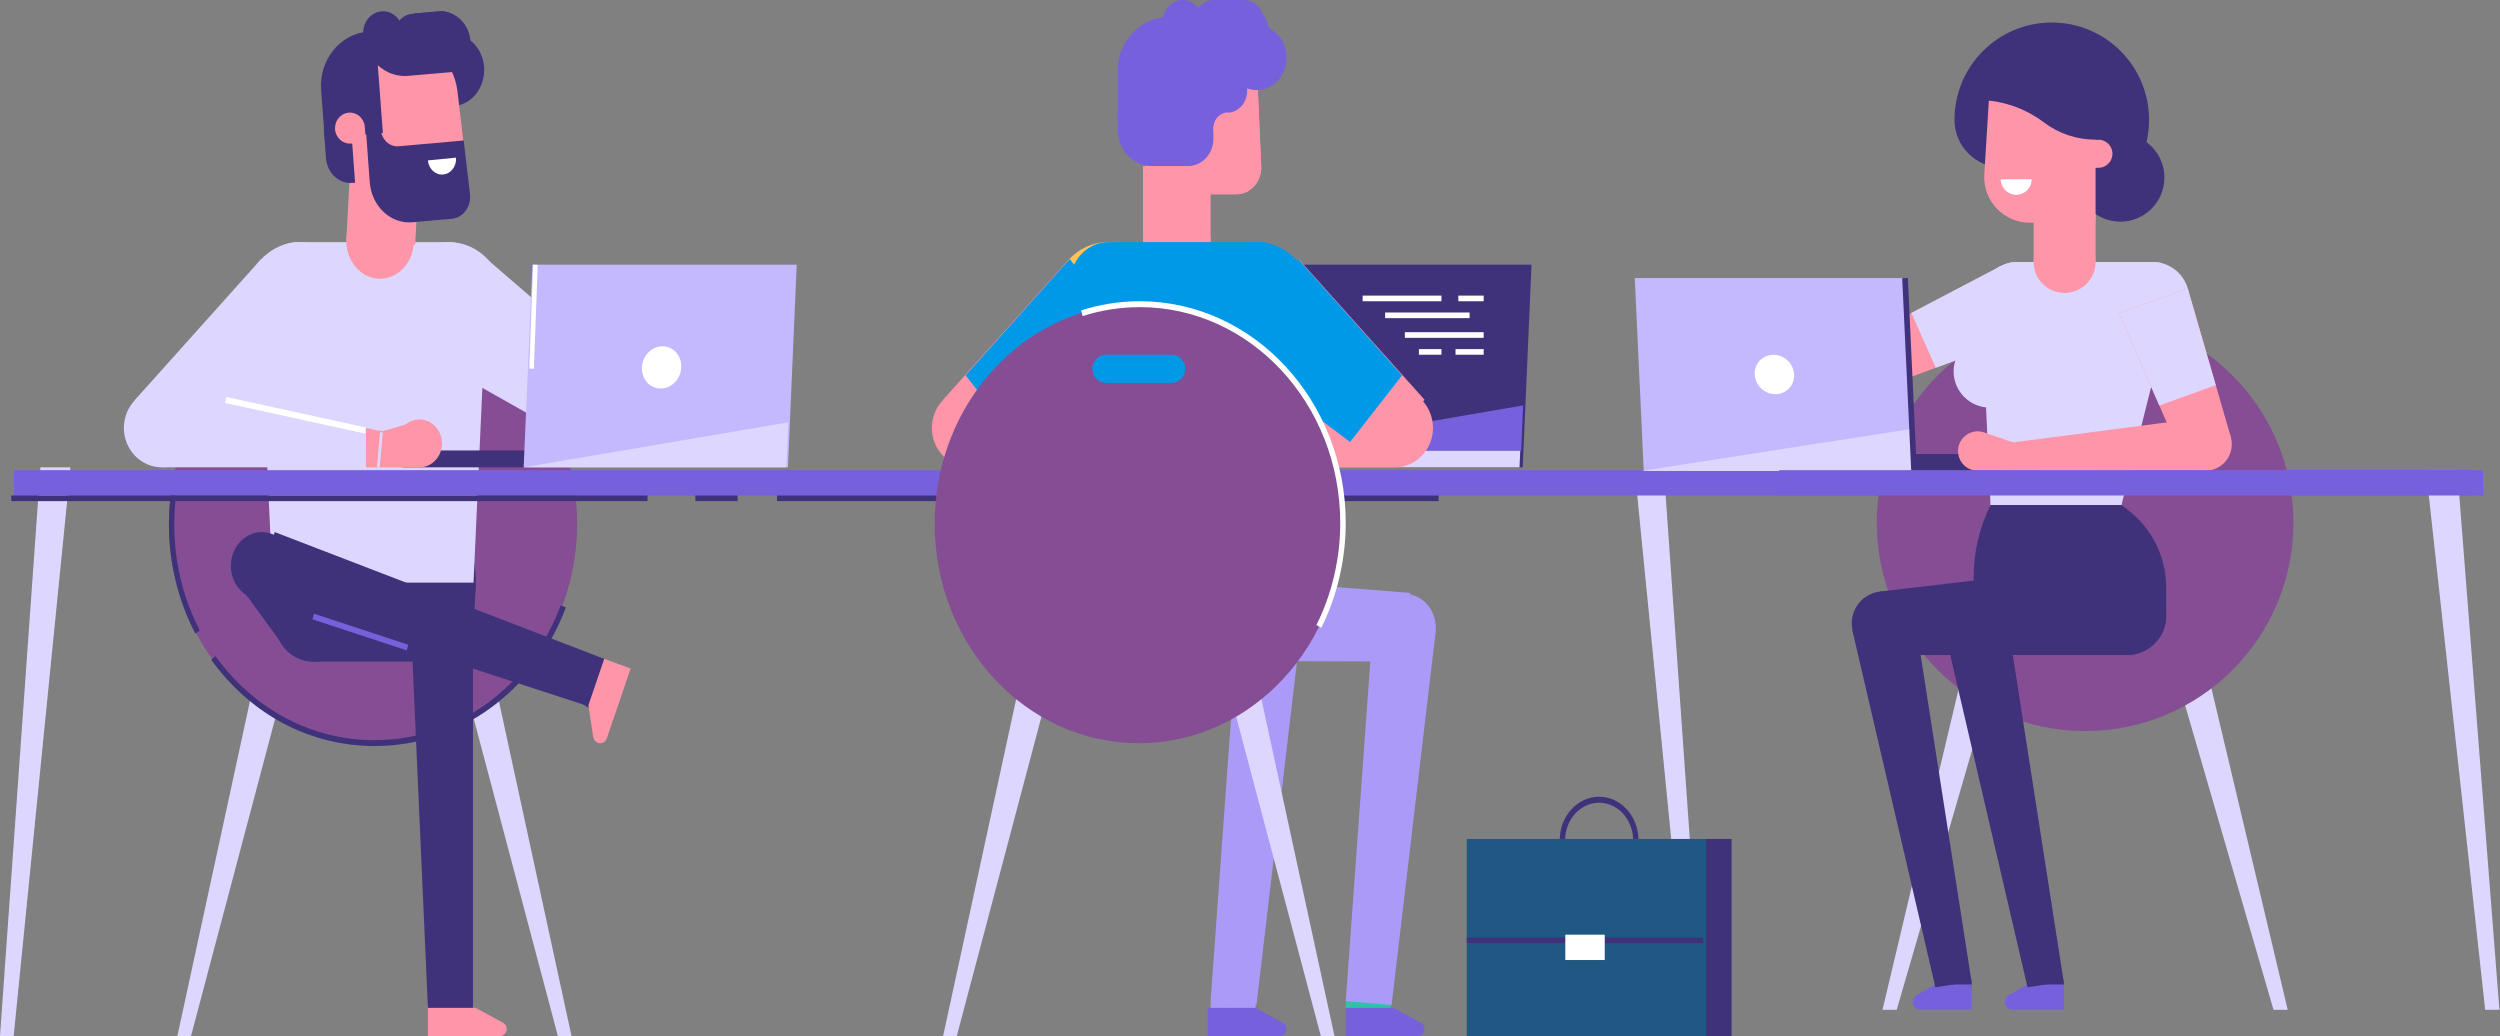 <?xml version="1.0" encoding="UTF-8"?>
<svg width="888px" height="368px" viewBox="0 0 888 368" version="1.1" xmlns="http://www.w3.org/2000/svg" xmlns:xlink="http://www.w3.org/1999/xlink">
    <rect x="0" y="0" width="888" height="368" fill="#808080" stroke="none"/>
    <!-- Generator: Sketch 59.1 (86144) - https://sketch.com -->
    <title>Group 46</title>
    <desc>Created with Sketch.</desc>
    <g id="Key-Pages" stroke="none" stroke-width="1" fill="none" fill-rule="evenodd">
        <g id="Group-46">
            <g id="Group-45" transform="translate(0, 4)">
                <polyline id="Fill-5" fill="#40327A" points="544 90 541.829 140.011 541.829 140.022 540.88 162 447 162 450.12 90 544 90"></polyline>
                <polyline id="Fill-6" fill="#DDD6FF" points="540 156 539.727 162 403 162 403 156 540 156"></polyline>
                <polyline id="Fill-7" fill="#7760DB" points="541 140 540.33 156 448 156 451.177 155.453 541 140"></polyline>
                <polyline id="Fill-8" fill="#AB9AF7" points="442 230.785 500.096 231 501 206.612 443.065 202 442 230.785"></polyline>
                <polyline id="Fill-9" fill="#FF95A9" points="492.458 134 417 149.663 418.12 161.979 422.082 161.98 427.934 161.979 495 162 492.458 134"></polyline>
                <polyline id="Fill-10" fill="#FF95A9" points="419.101 161.999 418 149.105 422.999 148 423 162 419.101 161.999"></polyline>
                <path d="M439.183,65 L407,65 L407,26.955 C407,15.382 415.692,6 426.414,6 C436.77,6 446.185,14.775 446.686,25.942 L447.989,55.024 C448.233,60.454 444.22,65 439.183,65" id="Fill-11" fill="#FF95A9"></path>
                <path d="M447.989,55.027 C448.237,60.452 444.216,65 439.181,65 L407,65 L407,26.955 C407,15.383 415.693,6 426.414,6 C431.59,6 437.197,8.199 440.68,11.786 C444.172,15.373 446.438,20.36 446.684,25.936 L447.989,55.027" id="Fill-12" fill="#FF95A9"></path>
                <path d="M415.264,2 L418,2 L418,38 L397,38 L397,21.126 C397,10.563 405.177,2 415.264,2" id="Fill-14" fill="#7760DB"></path>
                <path d="M457,16.5 C457,22.851 452.251,28 446.393,28 C440.535,28 435,22.851 435,16.5 C435,10.149 440.535,5 446.393,5 C452.251,5 457,10.149 457,16.5" id="Fill-17" fill="#7760DB"></path>
                <polygon id="Fill-18" fill="#7760DB" points="413 26 442 26 442 14 413 14"></polygon>
                <polygon id="Fill-19" fill="#7760DB" points="413 41 435 41 435 25 413 25"></polygon>
                <path d="M421.95,55 L409.148,55 C402.439,55 397,49.157 397,41.95 L397,35 L431,35 L431,45.277 C431,50.647 426.948,55 421.95,55" id="Fill-20" fill="#7760DB"></path>
                <path d="M418,95 L418,95 C411.373,95 406,89.099 406,81.821 L406,55 L430,55 L430,81.821 C430,89.099 424.628,95 418,95" id="Fill-21" fill="#FF95A9"></path>
                <path d="M436,47 L441,47 L441,36 L436,36 C433.238,36 431,38.462 431,41.5 C431,44.537 433.238,47 436,47" id="Fill-22" fill="#FF95A9"></path>
                <path d="M443,22 L430,22 L430,36 L436.023,36 C439.876,36 443,32.503 443,28.19 L443,22" id="Fill-23" fill="#7760DB"></path>
                <path d="M406,81.5 C406,88.955 411.373,95 418,95 C424.628,95 430,88.955 430,81.5 C430,74.044 424.628,68 418,68 C411.373,68 406,74.044 406,81.5" id="Fill-24" fill="#FF95A9"></path>
                <path d="M478,352.999 C478,357.97 481.581,362 486,362 C490.418,362 494,357.97 494,352.999 C494,348.029 490.418,344 486,344 C481.581,344 478,348.029 478,352.999" id="Fill-25" fill="#2FC2A7"></path>
                <path d="M488,219 C488,225.627 492.925,231 499,231 C505.075,231 510,225.627 510,219 C510,212.372 505.075,207 499,207 C492.925,207 488,212.372 488,219" id="Fill-26" fill="#AB9AF7"></path>
                <polyline id="Fill-27" fill="#AB9AF7" points="478 351.613 487.68 218 510 219.9 494.289 353 478 351.613"></polyline>
                <path d="M503.48,364 L478,364 L478,354 L494.956,354 L504.687,359.286 C505.497,359.726 506,360.571 506,361.49 C506,362.876 504.873,364 503.48,364" id="Fill-28" fill="#7760DB"></path>
                <path d="M430,352.999 C430,357.97 433.581,362 438,362 C442.419,362 446,357.97 446,352.999 C446,348.029 442.419,344 438,344 C433.581,344 430,348.029 430,352.999" id="Fill-29" fill="#AB9AF7"></path>
                <path d="M440,219 C440,225.627 444.925,231 451,231 C457.075,231 462,225.627 462,219 C462,212.372 457.075,207 451,207 C444.925,207 440,212.372 440,219" id="Fill-30" fill="#AB9AF7"></path>
                <polyline id="Fill-31" fill="#AB9AF7" points="430 351.613 439.68 218 462 219.9 446.288 353 430 351.613"></polyline>
                <path d="M454.479,364 L429,364 L429,354 L445.956,354 L455.686,359.286 C456.496,359.726 457,360.571 457,361.49 C457,362.876 455.872,364 454.479,364" id="Fill-32" fill="#7760DB"></path>
                <polyline id="Fill-71" fill="#DDD6FF" points="156 205 198.156 364 203 364 168.53 205 156 205"></polyline>
                <polyline id="Fill-72" fill="#DDD6FF" points="110 205 67.844 364 63 364 97.47 205 110 205"></polyline>
                <path d="M205,182 C205,225.078 172.542,260 132.5,260 C92.459,260 60,225.078 60,182 C60,138.922 92.459,104 132.5,104 C172.542,104 205,138.922 205,182" id="Fill-73" fill="#854D94"></path>
                <path d="M133.059,261 C110.153,261 88.991,249.813 75,230.308 L76.548,229.029 C90.165,248.016 110.764,258.904 133.059,258.904 C162.297,258.904 188.254,240.101 199.19,211 L201,211.784 C189.766,241.682 163.098,261 133.059,261" id="Fill-74" fill="#40327A"></path>
                <path d="M69.353,221 C63.235,209.27 60,195.886 60,182.292 C60,177.488 60.401,172.68 61.19,168 L63.056,168.379 C62.288,172.935 61.897,177.615 61.897,182.292 C61.897,195.523 65.045,208.551 71,219.967 L69.353,221" id="Fill-75" fill="#40327A"></path>
                <path d="M169,202.563 C169,207.671 168.073,212.537 166.393,217 L99.607,217 C97.929,212.537 97,207.671 97,202.563 C97,181.261 113.114,164 133.001,164 C152.876,164 169,181.261 169,202.563" id="Fill-76" fill="#40327A"></path>
                <path d="M143,202.5 C143,208.299 138.522,213 133,213 C127.477,213 123,208.299 123,202.5 C123,196.701 127.477,192 133,192 C138.522,192 143,196.701 143,202.5" id="Fill-77" fill="#40327A"></path>
                <path d="M225.416,147.573 C228.917,140.749 226.42,132.273 219.838,128.642 C213.257,125.012 205.084,127.602 201.584,134.427 C198.083,141.252 200.58,149.727 207.162,153.358 C213.743,156.988 221.916,154.398 225.416,147.573" id="Fill-78" fill="#7760DB"></path>
                <polyline id="Fill-79" fill="#DDD6FF" points="150 121.749 207.165 154 222 130.3 171.752 87 150 121.749"></polyline>
                <path d="M176.713,112.86 C171.657,123.098 159.851,126.982 150.345,121.537 C140.838,116.091 137.231,103.378 142.288,93.141 C147.344,82.903 159.149,79.018 168.655,84.463 C178.161,89.908 181.769,102.622 176.713,112.86" id="Fill-80" fill="#DDD6FF"></path>
                <polyline id="Fill-81" fill="#DDD6FF" points="118 120.306 65.199 160 48 137.967 92.782 88 118 120.306"></polyline>
                <path d="M90.471,114.955 C96.602,124.488 108.748,126.865 117.601,120.263 C126.454,113.66 128.661,100.579 122.53,91.045 C116.398,81.511 104.252,79.135 95.399,85.738 C86.546,92.341 84.34,105.421 90.471,114.955" id="Fill-82" fill="#DDD6FF"></path>
                <path d="M125,217 C125,224.731 118.956,231 111.5,231 C104.045,231 98,224.731 98,217 C98,209.268 104.045,203 111.5,203 C118.956,203 125,209.268 125,217" id="Fill-83" fill="#40327A"></path>
                <path d="M154.5,203 C161.956,203 168,209.268 168,217 C168,224.731 161.956,231 154.5,231 C147.045,231 141,224.731 141,217 C141,209.268 147.045,203 154.5,203" id="Fill-84" fill="#40327A"></path>
                <path d="M172.983,97.54 L168.197,203 L96.804,203 L92.017,97.54 C91.633,89.083 97.873,82 105.707,82 L159.293,82 C167.127,82 173.367,89.083 172.983,97.54" id="Fill-85" fill="#DDD6FF"></path>
                <path d="M169,203 L168.306,217.686 C167.953,225.143 162.031,231 154.844,231 L111.155,231 C103.968,231 98.046,225.143 97.693,217.686 L97.662,217 L97,203 L169,203" id="Fill-86" fill="#40327A"></path>
                <path d="M168,352.999 C168,357.97 164.418,362 160,362 C155.581,362 152,357.97 152,352.999 C152,348.029 155.581,344 160,344 C164.418,344 168,348.029 168,352.999" id="Fill-87" fill="#40327A"></path>
                <path d="M168,219 C168,225.627 163.075,231 157,231 C150.925,231 146,225.627 146,219 C146,212.372 150.925,207 157,207 C163.075,207 168,212.372 168,219" id="Fill-88" fill="#40327A"></path>
                <polyline id="Fill-89" fill="#40327A" points="151.945 353 146 219 168 219 167.999 353 151.945 353"></polyline>
                <path d="M177.48,364 L152,364 L152,354 L168.956,354 L178.687,359.286 C179.496,359.726 180,360.571 180,361.49 C180,362.876 178.872,364 177.48,364" id="Fill-90" fill="#FF95A9"></path>
                <path d="M214.683,230.523 C218.844,232.19 221.016,237.336 219.535,242.017 C218.053,246.698 213.479,249.143 209.318,247.477 C205.157,245.809 202.984,240.663 204.466,235.982 C205.947,231.301 210.521,228.857 214.683,230.523" id="Fill-91" fill="#40327A"></path>
                <path d="M96.689,185.698 C102.41,187.92 105.397,194.782 103.36,201.023 C101.323,207.266 95.033,210.524 89.312,208.302 C83.59,206.08 80.603,199.218 82.64,192.977 C84.677,186.734 90.966,183.476 96.689,185.698" id="Fill-92" fill="#40327A"></path>
                <polyline id="Fill-93" fill="#40327A" points="209.459 247 90 208.053 97.592 185 215 230.178 209.459 247"></polyline>
                <path d="M215.536,258.27 L224,233.478 L214.633,230 L209,246.499 L210.719,257.805 C210.862,258.745 211.487,259.529 212.348,259.848 C213.646,260.331 215.074,259.624 215.536,258.27" id="Fill-94" fill="#FF95A9"></path>
                <polyline id="Fill-95" fill="#FF95A9" points="147.464 83 123 81.477 124.536 53 149 54.524 147.464 83"></polyline>
                <path d="M146.98,82.281 C146.596,89.724 140.921,95.408 134.305,94.977 C127.69,94.546 122.637,88.162 123.02,80.719 C123.404,73.276 129.079,67.591 135.695,68.023 C142.31,68.454 147.363,74.838 146.98,82.281" id="Fill-96" fill="#FF95A9"></path>
                <polyline id="Fill-97" fill="#40327A" points="101.137 226 85 203.966 100.973 187 120 205.997 101.137 226"></polyline>
                <polyline id="Fill-98" fill="#DDD6FF" points="25 162 23.991 172.553 4.857 364 0 364 14.361 162 25 162"></polyline>
                <polyline id="Fill-99" fill="#DDD6FF" points="581 166 581.97 176.24 600.337 362 605 362 591.213 166 581 166"></polyline>
                <polygon id="Fill-100" fill="#7760DB" points="5 172 882 172 882 163 5 163"></polygon>
                <path d="M70.745,150.692 C69.312,158.278 62.22,163.223 54.904,161.736 C47.589,160.249 42.821,152.895 44.254,145.308 C45.688,137.722 52.78,132.777 60.095,134.264 C67.411,135.751 72.179,143.105 70.745,150.692" id="Fill-101" fill="#DDD6FF"></path>
                <polygon id="Fill-102" fill="#40327A" points="143 162 190 162 190 156 143 156"></polygon>
                <polyline id="Fill-103" fill="#C4B8FF" points="283 90 279.88 162 186 162 189.12 90 283 90"></polyline>
                <path d="M241.992,126.5 C241.812,130.642 238.536,134 234.674,134 C230.813,134 227.828,130.642 228.008,126.5 C228.188,122.358 231.464,119 235.326,119 C239.187,119 242.172,122.358 241.992,126.5" id="Fill-104" fill="#FFFFFF"></path>
                <polyline id="Fill-105" fill="#DDD6FF" points="280 146 279.32 162 186 162 280 146"></polyline>
                <path d="M161.303,33.694 L157.867,34 L156,8.348 L159.435,8.042 C165.837,7.472 171.446,12.752 171.962,19.835 C172.478,26.918 167.705,33.123 161.303,33.694" id="Fill-110" fill="#40327A"></path>
                <path d="M134,60.193 L125.239,60.968 C120.401,61.397 116.162,57.43 115.773,52.108 L115,41.553 L132.521,40 L134,60.193" id="Fill-111" fill="#40327A"></path>
                <path d="M159.116,33.164 L149.483,34 L147,0.786 L155.614,0.038 C161.494,-0.472 166.645,4.25 167.118,10.586 L167.968,21.956 C168.396,27.685 164.434,32.703 159.116,33.164" id="Fill-112" fill="#40327A"></path>
                <path d="M157.93,68.268 L126.879,71 L124.063,32.802 C123.207,21.183 131.135,11.006 141.77,10.069 C152.043,9.165 161.157,17.231 162.481,28.399 L165.926,57.484 C166.57,62.914 162.926,67.829 157.93,68.268" id="Fill-113" fill="#FF95A9"></path>
                <path d="M130.583,7.233 L133.275,7 L136,43.218 L115.336,45 L114.059,28.023 C113.26,17.397 120.657,8.089 130.583,7.233" id="Fill-114" fill="#40327A"></path>
                <path d="M124.721,46.982 L130,46.541 L129.575,41.059 C129.34,38.031 126.786,35.775 123.871,36.018 C120.956,36.262 118.783,38.915 119.017,41.942 C119.252,44.97 121.806,47.226 124.721,46.982" id="Fill-115" fill="#FF95A9"></path>
                <path d="M165,21.205 L144.998,22.948 C136.845,23.658 129.679,17.06 129.023,8.238 C128.711,4.041 131.602,0.364 135.482,0.025 C139.361,-0.313 142.76,2.816 143.073,7.014 C143.105,7.453 143.461,7.781 143.867,7.745 L163.869,6.002 L165,21.205" id="Fill-116" fill="#40327A"></path>
                <path d="M166.941,64.924 C167.458,69.343 164.527,73.347 160.503,73.705 L146.525,74.949 C138.757,75.64 131.952,69.243 131.327,60.66 L130,42.469 L135.273,42 C135.533,45.577 138.369,48.243 141.606,47.955 L164.707,45.9 L166.941,64.924" id="Fill-118" fill="#40327A"></path>
                <path d="M156.676,151.114 C155.436,146.61 150.994,144.026 146.755,145.344 C142.515,146.661 140.084,151.381 141.324,155.886 C142.563,160.39 147.005,162.974 151.245,161.656 C155.485,160.339 157.916,155.619 156.676,151.114" id="Fill-119" fill="#FF95A9"></path>
                <path d="M140.757,153.676 C141.688,157.121 139.863,160.73 136.684,161.737 C133.505,162.744 130.172,160.769 129.243,157.324 C128.313,153.879 130.136,150.27 133.316,149.263 C136.496,148.256 139.827,150.231 140.757,153.676" id="Fill-120" fill="#FF95A9"></path>
                <polyline id="Fill-121" fill="#FF95A9" points="149 161.993 134.72 162 133 150.005 146.707 146 149 161.993"></polyline>
                <polyline id="Fill-122" fill="#DDD6FF" points="60.547 134 136 149.677 134.879 161.994 130.916 161.994 125.064 161.992 58 162 60.547 134"></polyline>
                <polyline id="Fill-123" fill="#FF95A9" points="133.897 162 135 149.105 130.003 148 130 162 133.897 162"></polyline>
                <polygon id="Fill-124" fill="#DDD6FF" points="88 147 99 147 99 135 88 135"></polygon>
                <polyline id="Fill-129" fill="#DDD6FF" points="427 205 469.156 364 474 364 439.53 205 427 205"></polyline>
                <polyline id="Fill-130" fill="#DDD6FF" points="382 205 339.844 364 335 364 369.47 205 382 205"></polyline>
                <path d="M384,202.563 C384,207.671 384.928,212.537 386.617,217 L453.383,217 C455.072,212.537 456,207.671 456,202.563 C456,181.261 439.886,164 420,164 C400.124,164 384,181.261 384,202.563" id="Fill-131" fill="#AB9AF7"></path>
                <path d="M410,202.5 C410,208.299 414.477,213 420,213 C425.523,213 430,208.299 430,202.5 C430,196.701 425.523,192 420,192 C414.477,192 410,196.701 410,202.5" id="Fill-132" fill="#40327A"></path>
                <path d="M333.4,155.966 C329.158,149.61 330.688,140.89 336.817,136.489 C342.948,132.09 351.357,133.676 355.599,140.033 C359.843,146.39 358.313,155.111 352.182,159.51 C346.052,163.911 337.644,162.324 333.4,155.966" id="Fill-133" fill="#FF95A9"></path>
                <polyline id="Fill-134" fill="#FF95A9" points="405 120.317 352.192 160 335 137.96 379.791 88 405 120.317"></polyline>
                <path d="M377.468,114.95 C383.596,124.486 395.743,126.866 404.597,120.266 C413.451,113.666 415.661,100.585 409.533,91.049 C403.404,81.514 391.258,79.134 382.403,85.735 C373.549,92.334 371.339,105.415 377.468,114.95" id="Fill-135" fill="#FFC359"></path>
                <path d="M397.151,162.133 C396.302,157.527 399.128,153.062 403.464,152.16 C407.798,151.258 412.002,154.261 412.849,158.867 C413.698,163.473 410.873,167.938 406.537,168.84 C402.202,169.742 397.998,166.739 397.151,162.133" id="Fill-136" fill="#FF95A9"></path>
                <path d="M412.113,156.748 C412.75,160.271 415.901,162.567 419.153,161.878 C422.404,161.188 424.524,157.774 423.887,154.252 C423.251,150.729 420.099,148.433 416.848,149.122 C413.597,149.812 411.476,153.226 412.113,156.748" id="Fill-137" fill="#FF95A9"></path>
                <polyline id="Fill-138" fill="#FF95A9" points="409.026 168 421 161.079 417.23 149 404 151.894 409.026 168"></polyline>
                <path d="M482.254,150.69 C483.686,158.276 490.778,163.222 498.093,161.736 C505.409,160.252 510.178,152.897 508.746,145.31 C507.313,137.724 500.222,132.778 492.906,134.264 C485.591,135.748 480.821,143.103 482.254,150.69" id="Fill-139" fill="#FF95A9"></path>
                <polyline id="Fill-140" fill="#FF95A9" points="436 120.271 488.781 160 506 137.99 461.249 88 436 120.271"></polyline>
                <polyline id="Fill-141" fill="#0099E8" points="436 120.145 479.54 153 498 129.334 461.089 88 436 120.145"></polyline>
                <polyline id="Fill-142" fill="#0099E8" points="405 120.185 361.434 153 343 129.304 379.948 88 405 120.185"></polyline>
                <path d="M462.52,114.969 C456.382,124.498 444.233,126.863 435.385,120.252 C426.538,113.642 424.341,100.559 430.479,91.03 C436.618,81.502 448.767,79.137 457.615,85.747 C466.462,92.358 468.659,105.441 462.52,114.969" id="Fill-143" fill="#0099E8"></path>
                <path d="M441.5,231 C448.956,231 455,224.731 455,217 C455,209.268 448.956,203 441.5,203 C434.044,203 428,209.268 428,217 C428,224.731 434.044,231 441.5,231" id="Fill-144" fill="#AB9AF7"></path>
                <path d="M385,217 C385,224.731 391.045,231 398.5,231 C405.956,231 412,224.731 412,217 C412,209.268 405.956,203 398.5,203 C391.045,203 385,209.268 385,217" id="Fill-145" fill="#AB9AF7"></path>
                <path d="M380.017,97.54 L384.803,203 L456.196,203 L460.983,97.54 C461.367,89.083 455.127,82 447.293,82 L393.707,82 C385.873,82 379.633,89.083 380.017,97.54" id="Fill-146" fill="#0099E8"></path>
                <path d="M384,203 L384.694,217.686 C385.047,225.143 390.969,231 398.156,231 L441.845,231 C449.031,231 454.954,225.143 455.306,217.686 L456,203 L384,203" id="Fill-147" fill="#AB9AF7"></path>
                <path d="M568,281.123 C561.338,281.123 555.917,287.123 555.917,294.499 C555.917,301.876 561.338,307.877 568,307.877 C574.663,307.877 580.083,301.876 580.083,294.499 C580.083,287.123 574.663,281.123 568,281.123 Z M568,310 C560.281,310 554,303.046 554,294.499 C554,285.953 560.281,279 568,279 C575.72,279 582,285.953 582,294.499 C582,303.046 575.72,310 568,310 L568,310 Z" id="Fill-148" fill="#40327A"></path>
                <polygon id="Fill-149" fill="#1F5883" points="521 364 615 364 615 294 521 294"></polygon>
                <polygon id="Fill-150" fill="#40327A" points="606 364 615 364 615 294 606 294"></polygon>
                <polygon id="Fill-151" fill="#40327A" points="521 331 605 331 605 329 521 329"></polygon>
                <polygon id="Fill-152" fill="#FFFFFF" points="556 337 570 337 570 328 556 328"></polygon>
                <polyline id="Fill-154" fill="#FFFFFF" points="129.624 150 80 139.14 80.376 137 130 147.86 129.624 150"></polyline>
                <polyline id="Fill-155" fill="#7760DB" points="144.451 227 111 215.988 111.549 214 145 225.012 144.451 227"></polyline>
                <path d="M161.98,52 C162.224,55.033 160.188,57.71 157.432,57.978 C154.676,58.247 152.244,56.005 152,52.973 L161.98,52" id="Fill-177" fill="#FFFFFF"></path>
                <polyline id="Fill-179" fill="#FFFFFF" points="189.645 127 188 126.903 189.355 90 191 90.096 189.645 127"></polyline>
                <polygon id="Fill-180" fill="#FFFFFF" points="484 103 512 103 512 101 484 101"></polygon>
                <polygon id="Fill-181" fill="#FFFFFF" points="492 109 522 109 522 107 492 107"></polygon>
                <polygon id="Fill-182" fill="#FFFFFF" points="499 116 527 116 527 114 499 114"></polygon>
                <polygon id="Fill-183" fill="#FFFFFF" points="504 122 512 122 512 120 504 120"></polygon>
                <polygon id="Fill-184" fill="#FFFFFF" points="517 122 527 122 527 120 517 120"></polygon>
                <polygon id="Fill-185" fill="#FFFFFF" points="518 103 527 103 527 101 518 101"></polygon>
                <polyline id="Fill-186" fill="#F8F7FF" points="4 173.5 230 173.5 4 173.5"></polyline>
                <polygon id="Fill-187" fill="#40327A" points="4 174 230 174 230 172 4 172"></polygon>
                <polyline id="Fill-188" fill="#F8F7FF" points="247 173.5 262 173.5 247 173.5"></polyline>
                <polygon id="Fill-189" fill="#40327A" points="247 174 262 174 262 172 247 172"></polygon>
                <polyline id="Fill-190" fill="#F8F7FF" points="276 173.5 335 173.5 276 173.5"></polyline>
                <polygon id="Fill-191" fill="#40327A" points="276 174 335 174 335 172 276 172"></polygon>
                <polyline id="Fill-192" fill="#F8F7FF" points="511 173.5 448 173.5 511 173.5"></polyline>
                <polygon id="Fill-193" fill="#40327A" points="448 174 511 174 511 172 448 172"></polygon>
                <path d="M477,182 C477,225.078 444.542,260 404.5,260 C364.459,260 332,225.078 332,182 C332,138.922 364.459,104 404.5,104 C444.542,104 477,138.922 477,182" id="Fill-198" fill="#854D94"></path>
                <path d="M469.314,219 L467.597,218.006 C473.127,206.936 476.05,194.396 476.05,181.742 C476.05,139.482 444.128,105.1 404.89,105.1 C397.967,105.1 391.126,106.169 384.557,108.275 L384,106.262 C390.75,104.098 397.779,103 404.89,103 C445.204,103 478,138.323 478,181.742 C478,194.742 474.997,207.626 469.314,219" id="Fill-199" fill="#FFFFFF"></path>
                <path d="M416.147,132 L392.853,132 C390.173,132 388,129.762 388,127 C388,124.239 390.173,122 392.853,122 L416.147,122 C418.828,122 421,124.239 421,127 C421,129.762 418.828,132 416.147,132" id="Fill-200" fill="#0099E8"></path>
                <polyline id="Fill-33" fill="#DDD6FF" points="717.656 203.272 673.716 354.68 668.666 354.68 704.596 203.272 717.656 203.272"></polyline>
                <polyline id="Fill-34" fill="#DDD6FF" points="763.606 203.272 807.546 354.68 812.596 354.68 776.666 203.272 763.606 203.272"></polyline>
                <path d="M666.626,181.675 C666.626,222.544 699.756,255.675 740.626,255.675 C781.496,255.675 814.626,222.544 814.626,181.675 C814.626,140.806 781.496,107.675 740.626,107.675 C699.756,107.675 666.626,140.806 666.626,181.675" id="Fill-35" fill="#854D94"></path>
                <path d="M707.046,175.374 C707.046,188.215 717.456,198.625 730.296,198.625 C743.136,198.625 753.546,188.215 753.546,175.374 C753.546,162.533 743.136,152.123 730.296,152.123 C717.456,152.123 707.046,162.533 707.046,175.374" id="Fill-38" fill="#AB9AF7"></path>
                <path d="M703.656,102.052 C703.656,109.231 709.476,115.052 716.656,115.052 C723.836,115.052 729.656,109.231 729.656,102.052 C729.656,94.872 723.836,89.052 716.656,89.052 C709.476,89.052 703.656,94.872 703.656,102.052" id="Fill-40" fill="#AB9AF7"></path>
                <path d="M657.536,127.65 C659.336,132.545 664.776,135.049 669.666,133.243 C674.566,131.437 677.066,126.006 675.256,121.111 C673.456,116.216 668.026,113.712 663.126,115.518 C658.236,117.324 655.726,122.755 657.536,127.65" id="Fill-42" fill="#FF95A9"></path>
                <polyline id="Fill-43" fill="#FF95A9" points="710.606 90.543 662.006 116.018 669.666 133.243 721.156 114.248 710.606 90.543"></polyline>
                <polyline id="Fill-44" fill="#FF95A9" points="662.006 116.017 601.054 147.941 605.111 157.059 669.666 133.243 662.006 116.017"></polyline>
                <path d="M700.376,345.68 C700.376,349.27 697.466,352.18 693.876,352.18 C690.286,352.18 687.376,349.27 687.376,345.68 C687.376,342.09 690.286,339.18 693.876,339.18 C697.466,339.18 700.376,342.09 700.376,345.68" id="Fill-45" fill="#40327A"></path>
                <path d="M703.676,102.652 L707.046,175.374 L753.546,175.374 L772.766,99.004 C774.036,93.952 770.216,89.052 765.006,89.052 L716.666,89.052 C709.246,89.052 703.336,95.245 703.676,102.652" id="Fill-46" fill="#DDD6FF"></path>
                <path d="M728.856,97.552 C731.336,104.288 727.896,111.763 721.156,114.248 C714.416,116.733 706.946,113.287 704.456,106.551 C701.976,99.815 705.426,92.34 712.156,89.855 C718.896,87.37 726.366,90.816 728.856,97.552" id="Fill-47" fill="#DDD6FF"></path>
                <path d="M707.046,175.374 L753.546,175.374 L756.056,177.321 C764.496,183.881 769.436,193.973 769.436,204.664 L769.436,214.665 C769.436,222.397 763.166,228.665 755.436,228.665 L715.046,228.665 C707.316,228.665 701.046,222.397 701.046,214.665 L701.046,200.969 C701.046,192.09 703.096,183.33 707.046,175.374" id="Fill-48" fill="#40327A"></path>
                <path d="M728.816,106.653 L719.086,132.373 L718.876,132.293 C717.086,137.243 712.346,140.773 706.786,140.773 C699.676,140.773 693.926,135.013 693.926,127.913 C693.926,126.243 694.246,124.653 694.826,123.193 L694.756,123.173 L704.486,97.453 L728.816,106.653" id="Fill-49" fill="#DDD6FF"></path>
                <path d="M769.796,113.966 C763.216,116.838 755.556,113.832 752.686,107.251 C749.806,100.671 752.816,93.009 759.396,90.137 C765.976,87.265 773.636,90.271 776.516,96.852 C779.386,103.432 776.376,111.094 769.796,113.966" id="Fill-50" fill="#DDD6FF"></path>
                <path d="M773.926,154.993 C773.256,149.82 776.896,145.08 782.076,144.406 C787.246,143.731 791.986,147.379 792.656,152.552 C793.336,157.725 789.686,162.466 784.516,163.14 C779.336,163.814 774.596,160.167 773.926,154.993" id="Fill-51" fill="#FF95A9"></path>
                <polyline id="Fill-52" fill="#FF95A9" points="777.086 98.447 792.366 151.154 774.636 157.551 752.686 107.251 777.086 98.447"></polyline>
                <polyline id="Fill-53" fill="#DDD6FF" points="752.686 107.253 766.996 140.046 787.046 132.812 777.086 98.446 752.686 107.253"></polyline>
                <polyline id="Fill-54" fill="#DDD6FF" points="721.156 114.248 687.586 126.632 678.926 107.158 710.606 90.543 721.156 114.248"></polyline>
                <path d="M715.046,228.662 C707.316,228.662 701.046,222.394 701.046,214.662 C701.046,206.93 707.316,200.662 715.046,200.662 C722.776,200.662 729.046,206.93 729.046,214.662 C729.046,222.394 722.776,228.662 715.046,228.662" id="Fill-55" fill="#40327A"></path>
                <path d="M769.436,214.662 C769.436,222.394 763.166,228.662 755.436,228.662 C747.706,228.662 741.436,222.394 741.436,214.662 C741.436,206.93 747.706,200.662 755.436,200.662 C763.166,200.662 769.436,206.93 769.436,214.662" id="Fill-56" fill="#40327A"></path>
                <path d="M687.376,345.68 L700.376,345.68 L700.376,354.68 L682.166,354.68 C680.626,354.68 679.376,353.432 679.376,351.893 C679.376,350.896 679.906,349.974 680.776,349.477 L687.376,345.68" id="Fill-57" fill="#7760DB"></path>
                <path d="M680.376,217.352 C680.376,223.599 675.316,228.662 669.066,228.662 C662.816,228.662 657.756,223.599 657.756,217.352 C657.756,211.106 662.816,206.042 669.066,206.042 C675.316,206.042 680.376,211.106 680.376,217.352" id="Fill-58" fill="#40327A"></path>
                <polyline id="Fill-59" fill="#40327A" points="657.946 219.835 687.456 346.681 700.296 344.679 680.296 216.351 657.946 219.835"></polyline>
                <path d="M733.106,345.68 C733.106,349.27 730.196,352.18 726.606,352.18 C723.016,352.18 720.106,349.27 720.106,345.68 C720.106,342.09 723.016,339.18 726.606,339.18 C730.196,339.18 733.106,342.09 733.106,345.68" id="Fill-60" fill="#40327A"></path>
                <path d="M720.106,345.68 L733.106,345.68 L733.106,354.68 L714.886,354.68 C713.346,354.68 712.106,353.432 712.106,351.893 C712.106,350.896 712.636,349.974 713.496,349.477 L720.106,345.68" id="Fill-61" fill="#7760DB"></path>
                <path d="M713.096,217.352 C713.096,223.599 708.036,228.662 701.786,228.662 C695.546,228.662 690.476,223.599 690.476,217.352 C690.476,211.106 695.546,206.042 701.786,206.042 C708.036,206.042 713.096,211.106 713.096,217.352" id="Fill-62" fill="#40327A"></path>
                <polyline id="Fill-63" fill="#40327A" points="690.676 219.835 720.176 346.681 733.026 344.679 713.026 216.351 690.676 219.835"></polyline>
                <polygon id="Fill-64" fill="#FF95A9" points="722.346 89.052 744.346 89.052 744.346 61.962 722.346 61.962"></polygon>
                <path d="M744.346,89.052 C744.346,95.127 739.416,100.052 733.346,100.052 C727.266,100.052 722.346,95.127 722.346,89.052 C722.346,82.976 727.266,78.052 733.346,78.052 C739.416,78.052 744.346,82.976 744.346,89.052" id="Fill-65" fill="#FF95A9"></path>
                <path d="M737.476,59.071 C737.476,67.722 744.486,74.734 753.136,74.734 C761.786,74.734 768.796,67.722 768.796,59.071 C768.796,50.421 761.786,43.408 753.136,43.408 C744.486,43.408 737.476,50.421 737.476,59.071" id="Fill-66" fill="#40327A"></path>
                <path d="M694.236,38.556 C694.236,19.467 709.696,4 728.786,4 C747.876,4 763.346,19.467 763.346,38.556 C763.346,57.644 747.876,73.111 728.786,73.111 L711.166,55.496 C701.816,55.496 694.226,47.911 694.226,38.556 L694.236,38.556" id="Fill-67" fill="#40327A"></path>
                <path d="M745.346,55.611 L740.346,55.611 L740.346,45.611 L745.346,45.611 C748.106,45.611 750.346,47.85 750.346,50.611 C750.346,53.373 748.106,55.611 745.346,55.611" id="Fill-68" fill="#FF95A9"></path>
                <path d="M706.756,26.6 L744.346,26.6 L744.346,75.111 L721.006,75.111 C711.656,75.111 704.246,67.23 704.826,57.903 L706.756,26.6" id="Fill-69" fill="#FF95A9"></path>
                <path d="M744.346,45.611 L745.346,45.611 L745.346,16.727 L715.576,16.727 C707.716,16.727 701.336,23.099 701.336,30.96 L701.336,31.526 L702.346,31.526 C710.856,31.526 719.136,34.304 725.936,39.438 C731.236,43.444 737.696,45.611 744.346,45.611" id="Fill-70" fill="#40327A"></path>
                <polyline id="Fill-99" fill="#DDD6FF" points="861.796 163.269 862.846 173.269 882.736 354.68 887.786 354.68 872.856 163.269 861.796 163.269"></polyline>
                <polygon id="Fill-106" fill="#40327A" points="675.986 163.269 723.986 163.269 723.986 157.269 675.986 157.269"></polygon>
                <polyline id="Fill-107" fill="#C4B8FF" points="679.856 163.272 583.86 163.272 583.85 163.162 580.67 94.772 676.666 94.772 679.856 163.272"></polyline>
                <path d="M623.266,129.019 C623.456,132.885 626.736,136.019 630.596,136.019 C634.466,136.019 637.456,132.885 637.266,129.019 C637.086,125.153 633.806,122.019 629.946,122.019 C626.076,122.019 623.086,125.153 623.266,129.019" id="Fill-108" fill="#FFFFFF"></path>
                <polyline id="Fill-109" fill="#DDD6FF" points="679.856 163.272 583.16 163.272 583.85 163.162 679.156 148.312 679.856 163.272"></polyline>
                <polyline id="Fill-125" fill="#40327A" points="713.396 200.759 667.736 206.12 669.066 228.662 715.046 228.662 713.396 200.759"></polyline>
                <path d="M709.766,156.615 C708.856,159.224 710.236,162.073 712.846,162.978 C715.456,163.884 718.306,162.503 719.206,159.894 C720.116,157.285 718.736,154.437 716.126,153.531 C713.516,152.626 710.666,154.007 709.766,156.615" id="Fill-126" fill="#FF95A9"></path>
                <path d="M700.196,162.823 C700.946,163.084 701.716,163.202 702.466,163.205 L702.466,163.211 L714.466,163.256 L716.126,153.531 L704.786,149.597 C701.136,148.329 697.146,150.262 695.876,153.914 C694.616,157.567 696.546,161.555 700.196,162.823" id="Fill-127" fill="#FF95A9"></path>
                <polyline id="Fill-128" fill="#FF95A9" points="783.286 163.22 714.486 163.255 713.836 153.297 782.076 144.406 783.286 163.22"></polyline>
                <path d="M721.656,59.673 C721.666,62.71 719.206,65.177 716.166,65.183 C713.126,65.189 710.666,62.731 710.656,59.693 L721.656,59.673" id="Fill-178" fill="#FFFFFF"></path>
                <polyline id="Fill-194" fill="#F8F7FF" points="646.186 173.269 831.856 173.269 646.186 173.269"></polyline>
                <polyline id="Fill-196" fill="#F8F7FF" points="840.026 173.269 881.866 173.269 840.026 173.269"></polyline>
                <polyline id="Fill-210" fill="#40327A" points="678.866 163.318 675.666 94.818 677.666 94.725 680.856 163.225 678.866 163.318"></polyline>
                <rect id="Rectangle" fill="#7760DB" x="632" y="163" width="246" height="9"></rect>
            </g>
            <path d="M451,12.3 L451,23.496 C451,24.362 450.903,25.2 450.709,26 L431,26 L431,1 L440.427,1 C446.269,1 451,6.056 451,12.3" id="Fill-13" fill="#7760DB"></path>
            <path d="M449,24 L427.923,24 C419.694,24 413,16.702 413,7.73 C413,3.461 416.175,0 420.091,0 C424.007,0 427.182,3.461 427.182,7.73 C427.182,8.177 427.514,8.539 427.923,8.539 L449,8.539 L449,24" id="Fill-15" fill="#7760DB"></path>
            <path d="M441.942,16 L431.059,16 C427.161,16 424,12.419 424,8 C424,3.582 427.161,0 431.059,0 L441.942,0 C445.84,0 449,3.582 449,8 C449,12.419 445.84,16 441.942,16" id="Fill-16" fill="#7760DB"></path>
            <path d="M157.53,19.114 L147.598,19.975 C143.726,20.31 140.335,17.205 140.023,13.038 C139.711,8.871 142.597,5.221 146.469,4.885 L156.401,4.025 C160.273,3.689 163.665,6.795 163.977,10.962 C164.288,15.129 161.402,18.779 157.53,19.114" id="Fill-117" fill="#40327A"></path>
        </g>
    </g>
</svg>
